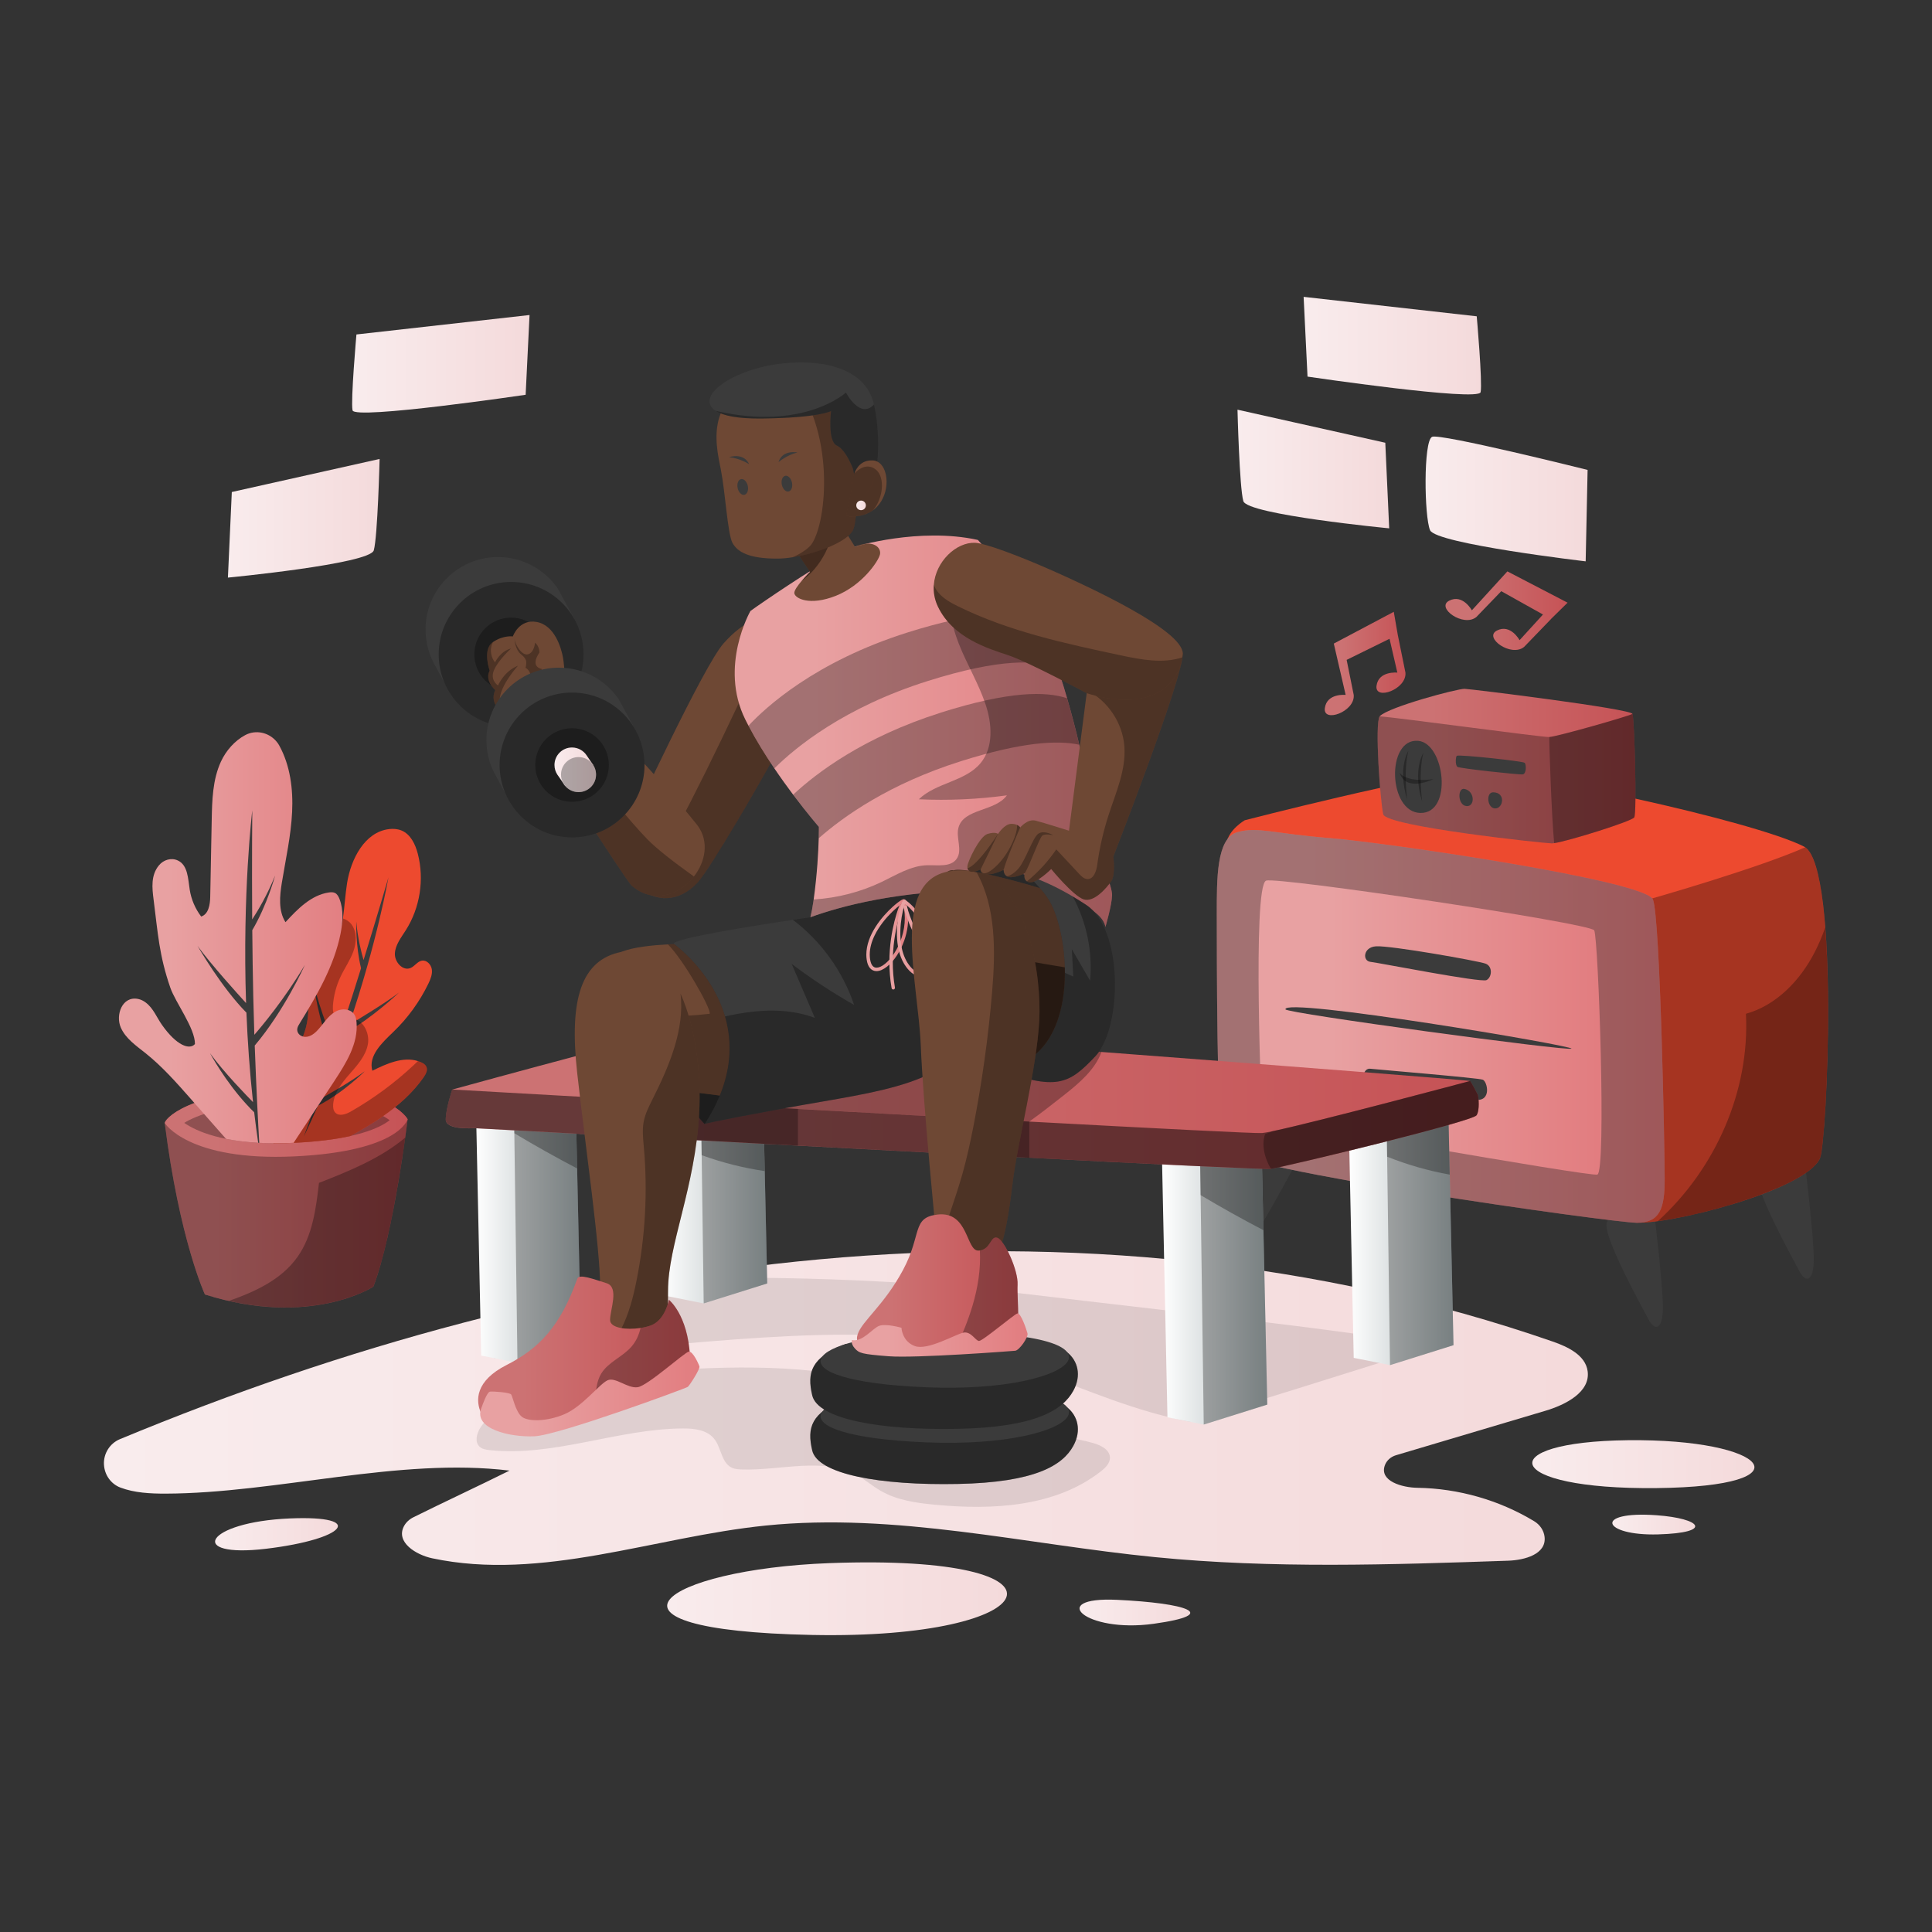 <svg xmlns="http://www.w3.org/2000/svg" fill="none" viewBox="0 0 600 600" height="600" width="600">
<rect x="0" y="0" width="600" height="600" fill="#333333" stroke="none"/>
<path fill="url(#paint0_linear_831_35568)" d="M384.315 127.229C384.315 127.229 384.915 151.389 386.125 155.619C387.335 159.849 431.425 164.079 431.425 164.079L430.215 137.499L384.305 127.229H384.315Z"></path>
<path fill="url(#paint1_linear_831_35568)" d="M406.062 116.959C406.062 116.959 459.212 124.809 459.822 121.789C460.432 118.769 458.612 98.23 458.612 98.23L404.852 92.189L406.062 116.949V116.959Z"></path>
<path fill="url(#paint2_linear_831_35568)" d="M444.724 135.679C442.024 137.029 442.304 160.439 444.124 164.669C445.934 168.899 492.444 174.329 492.444 174.329L493.044 145.939C493.044 145.939 447.134 134.459 444.724 135.669V135.679Z"></path>
<path fill="url(#paint3_linear_831_35568)" d="M117.891 142.529C117.891 142.529 117.291 166.689 116.081 170.919C114.871 175.149 70.781 179.379 70.781 179.379L71.991 152.799L117.901 142.529H117.891Z"></path>
<path fill="url(#paint4_linear_831_35568)" d="M163.244 122.6C163.244 122.6 110.094 130.45 109.484 127.43C108.874 124.41 110.694 103.87 110.694 103.87L164.454 97.83L163.244 122.59V122.6Z"></path>
<path fill="url(#paint5_linear_831_35568)" d="M32.284 454.831C32.114 451.421 34.094 448.251 37.244 446.941C106.584 418.171 179.744 397.941 254.484 391.101C331.114 384.091 409.484 391.391 482.184 416.621C486.914 418.261 492.354 420.841 493.054 425.801C493.964 432.311 486.234 436.261 479.934 438.131L433.514 451.941C431.904 452.421 430.564 453.601 430.034 455.191C428.424 459.971 435.394 461.981 440.224 462.051C452.924 462.251 465.564 465.851 476.444 472.421C478.204 473.481 479.464 475.261 479.684 477.311C480.274 482.701 473.474 484.511 468.384 484.691C431.814 485.941 395.114 487.181 358.694 483.581C318.374 479.591 278.124 469.671 237.814 473.771C203.074 477.301 168.384 491.171 134.224 483.941C129.174 482.871 122.874 478.961 125.424 474.021C126.064 472.791 127.124 471.831 128.364 471.211C137.094 466.861 149.504 461.071 158.234 456.711C123.984 452.521 85.914 463.761 51.414 463.861C46.704 463.871 41.734 463.621 37.404 461.981C34.434 460.861 32.454 458.031 32.294 454.861L32.284 454.831Z"></path>
<path fill="url(#paint6_linear_831_35568)" d="M257.632 485.441C205.822 487.361 178.812 506.261 252.182 507.751C325.552 509.241 337.942 482.471 257.632 485.441Z"></path>
<path fill="url(#paint7_linear_831_35568)" d="M346.875 496.84C325.035 495.82 336.965 507.25 358.275 504.28C379.585 501.31 368.185 497.84 346.875 496.84Z"></path>
<path fill="url(#paint8_linear_831_35568)" d="M505.502 447.27C463.072 447.75 466.342 462.64 514.422 462.14C562.512 461.64 549.122 446.77 505.502 447.27Z"></path>
<path fill="url(#paint9_linear_831_35568)" d="M514.437 470.57C494.647 469.16 497.577 477.01 514.937 476.52C532.287 476.02 528.317 471.56 514.437 470.57Z"></path>
<path fill="url(#paint10_linear_831_35568)" d="M90.077 471.561C63.527 472.671 57.857 483.951 82.637 480.981C107.427 478.011 113.867 470.571 90.077 471.561Z"></path>
<path fill="#3B3B3B" d="M499.009 379.651C497.599 383.701 510.049 406.141 512.009 409.821C513.969 413.501 516.429 413.011 516.429 405.901C516.429 398.791 513.489 374.501 513.489 374.501C513.489 374.501 502.939 368.371 499.019 379.651H499.009Z"></path>
<path fill="#3B3B3B" d="M545.869 364.69C544.459 368.74 556.909 391.18 558.869 394.86C560.829 398.54 563.289 398.05 563.289 390.94C563.289 383.83 560.349 359.54 560.349 359.54C560.349 359.54 549.799 353.41 545.879 364.69H545.869Z"></path>
<path fill="#3B3B3B" d="M390.176 352.482C386.706 354.992 384.076 380.522 383.576 384.672C383.076 388.822 385.376 389.812 389.446 383.982C393.516 378.152 404.996 356.542 404.996 356.542C404.996 356.542 399.856 345.482 390.176 352.482Z"></path>
<path fill="#3B3B3B" d="M437.238 345.591C433.608 347.871 429.318 373.181 428.548 377.281C427.778 381.381 430.008 382.531 434.448 376.971C438.888 371.411 451.758 350.611 451.758 350.611C451.758 350.611 447.348 339.231 437.238 345.601V345.591Z"></path>
<path fill="#ED4A2F" d="M565.221 359.68C560.781 369.83 517.311 380.73 507.381 379.65C506.231 379.52 503.661 377.86 500.011 375C472.071 353.17 380.891 261.84 380.891 261.84C381.601 257.58 386.581 254.73 386.581 254.73C386.581 254.73 441.671 240.52 456.601 239.8C471.531 239.09 544.731 254.92 560.291 262.93C560.401 262.99 560.511 263.05 560.611 263.12C571.271 270.32 567.381 354.73 565.221 359.66V359.68Z"></path>
<path fill="black" d="M565.217 359.681C561.527 368.121 530.787 377.091 514.857 379.241C511.647 379.681 509.037 379.831 507.377 379.651C506.227 379.521 503.657 377.861 500.007 375.001C497.527 341.671 497.807 283.221 506.497 280.871C515.797 278.361 547.077 269.181 560.607 263.131C563.967 265.401 565.877 275.341 566.857 288.041C568.987 315.641 566.697 356.291 565.217 359.671V359.681Z" opacity="0.3"></path>
<path fill="black" d="M565.219 359.681C561.529 368.121 530.789 377.091 514.859 379.241C532.669 363.071 543.449 338.951 542.219 314.841C551.659 312.211 559.039 304.511 563.529 295.791C564.829 293.281 565.909 290.691 566.849 288.041C568.979 315.641 566.689 356.291 565.209 359.671L565.219 359.681Z" opacity="0.3"></path>
<path fill="url(#paint11_linear_831_35568)" d="M384.243 258.44C377.743 260.3 377.883 272.99 377.883 283.9C377.883 294.81 377.883 350.27 379.703 356.64C381.523 363.01 501.003 379.74 508.273 379.74C515.543 379.74 516.983 375.28 516.983 366.19C516.983 357.1 515.623 285.27 513.343 279.36C511.073 273.45 430.153 261.63 412.873 260.27C395.593 258.91 390.593 256.63 384.233 258.45L384.243 258.44Z"></path>
<path fill="black" d="M384.243 258.44C377.743 260.3 377.883 272.99 377.883 283.9C377.883 294.81 377.883 350.27 379.703 356.64C381.523 363.01 501.003 379.74 508.273 379.74C515.543 379.74 516.983 375.28 516.983 366.19C516.983 357.1 515.623 285.27 513.343 279.36C511.073 273.45 430.153 261.63 412.873 260.27C395.593 258.91 390.593 256.63 384.233 258.45L384.243 258.44Z" opacity="0.3"></path>
<path fill="url(#paint12_linear_831_35568)" d="M393.195 273.489C388.845 275.229 391.905 347.419 391.905 347.419C391.905 347.419 493.165 365.419 496.055 364.779C498.945 364.139 496.375 291.169 495.095 288.919C493.805 286.669 396.415 272.199 393.195 273.489Z"></path>
<path fill="#3B3B3B" d="M427.306 293.891C423.346 294.141 423.046 298.431 425.606 298.711C428.166 298.991 459.936 305.241 461.646 304.381C463.356 303.521 463.636 300.121 461.366 299.271C459.096 298.421 431.856 293.601 427.316 293.881L427.306 293.891Z"></path>
<path fill="#3B3B3B" d="M399.214 313.47C399.564 314.69 486.894 326.52 488.024 325.67C489.154 324.82 398.074 309.5 399.214 313.47Z"></path>
<path fill="#3B3B3B" d="M425.596 331.911C427.036 332.091 459.076 334.751 460.496 335.311C461.916 335.871 463.336 342.121 458.226 341.551C453.116 340.981 427.586 339.001 425.026 337.291C422.466 335.581 423.326 331.621 425.596 331.901V331.911Z"></path>
<path fill="url(#paint13_linear_831_35568)" d="M507.54 253.841C506.69 255.151 484.66 261.971 481.93 261.911C479.21 261.861 430.47 256.641 429.57 252.861C428.68 249.121 426.87 224.651 428.48 222.451C428.49 222.431 428.51 222.411 428.53 222.391C431.31 219.541 452.66 213.841 454.85 213.921C457.03 214.001 506.36 220.101 506.97 221.701C507.59 223.311 508.38 252.511 507.53 253.821L507.54 253.841Z"></path>
<path fill="black" d="M507.54 253.841C506.75 255.071 487.34 261.141 482.66 261.851C482.35 261.901 482.1 261.921 481.93 261.921C479.21 261.871 430.47 256.651 429.57 252.871C428.68 249.131 426.87 224.661 428.48 222.461C434.62 222.921 478.92 228.991 481.14 228.891C483.5 228.781 505.55 222.511 506.97 221.711C507.59 223.321 508.38 252.521 507.53 253.831L507.54 253.841Z" opacity="0.3"></path>
<path fill="#3B3B3B" d="M440.423 230.071C430.433 229.191 431.043 252.341 441.153 252.471C451.263 252.601 448.703 230.801 440.423 230.071Z"></path>
<path fill="black" d="M437.379 233.191C437.379 233.191 433.949 238.491 437.019 248.331C437.019 248.331 435.779 239.561 437.379 233.191Z" opacity="0.3"></path>
<path fill="black" d="M442.028 233.811C442.028 233.811 438.598 239.111 441.668 248.951C441.668 248.951 440.428 240.181 442.028 233.811Z" opacity="0.3"></path>
<path fill="black" d="M434.641 239.932C434.641 239.932 436.261 243.112 445.131 241.972C445.131 241.972 436.611 246.252 434.641 239.932Z" opacity="0.3"></path>
<path fill="black" d="M507.542 253.841C506.752 255.071 487.342 261.141 482.662 261.851C481.842 253.421 481.092 230.861 481.152 228.891C483.512 228.781 505.562 222.511 506.982 221.711C507.602 223.321 508.392 252.521 507.542 253.831V253.841Z" opacity="0.3"></path>
<path fill="#3B3B3B" d="M452.472 234.701C452.052 234.821 451.872 237.671 452.632 238.161C453.392 238.651 471.762 240.651 472.912 240.491C474.062 240.331 474.032 237.391 473.482 236.891C472.932 236.391 453.822 234.321 452.472 234.701Z"></path>
<path fill="#3B3B3B" d="M454.732 245.002C452.642 244.642 452.652 250.032 455.392 250.332C458.132 250.632 458.112 245.582 454.732 245.002Z"></path>
<path fill="#3B3B3B" d="M463.712 246.061C461.402 246.041 461.842 251.081 464.362 251.071C466.882 251.061 467.702 246.081 463.712 246.061Z"></path>
<path fill="black" d="M153.299 421.77C167.459 423.16 229.779 413.32 270.439 414.61C311.099 415.9 335.869 435.1 369.639 441.57C369.639 441.57 435.519 421.22 442.019 418.82C448.519 416.42 370.059 407.98 316.209 401.57C262.349 395.16 207.539 397 204.089 397.12C200.639 397.24 153.289 421.77 153.289 421.77H153.299Z" opacity="0.1"></path>
<path fill="url(#paint14_linear_831_35568)" d="M360.875 360.13L362.565 440.16L373.835 442.41L393.565 436.21L391.875 359.57L360.875 360.13Z"></path>
<path fill="black" d="M393.563 436.21L373.833 442.41L372.863 371.15L372.703 360.13L391.873 359.57L392.363 382.04L393.563 436.21Z" opacity="0.3"></path>
<path fill="black" d="M392.363 382.04C385.763 378.6 379.253 374.97 372.853 371.15L372.703 360.14L391.863 359.58L392.363 382.05V382.04Z" opacity="0.3"></path>
<path fill="url(#paint15_linear_831_35568)" d="M418.719 341.669L420.409 421.699L431.679 423.949L451.399 417.759L449.709 341.109L418.719 341.669Z"></path>
<path fill="black" d="M451.397 417.759L431.677 423.959L430.787 359.219L430.547 341.679L449.707 341.109L450.227 364.789L451.397 417.759Z" opacity="0.3"></path>
<path fill="black" d="M450.227 364.789C443.577 363.599 437.047 361.729 430.787 359.219L430.547 341.679L449.707 341.119L450.227 364.789Z" opacity="0.3"></path>
<path fill="url(#paint16_linear_831_35568)" d="M147.75 340.968L149.44 420.988L160.71 423.248L180.43 417.048L178.74 340.398L147.75 340.968Z"></path>
<path fill="black" d="M180.438 417.048L160.708 423.248L159.728 351.938L159.578 340.968L178.738 340.408L179.238 362.878L180.438 417.048Z" opacity="0.3"></path>
<path fill="black" d="M179.238 362.878C172.628 359.418 166.128 355.778 159.728 351.938L159.578 340.968L178.738 340.408L179.238 362.888V362.878Z" opacity="0.3"></path>
<path fill="url(#paint17_linear_831_35568)" d="M205.578 322.509L207.268 402.539L218.548 404.789L238.268 398.589L236.578 321.949L205.578 322.509Z"></path>
<path fill="black" d="M238.272 398.589L218.542 404.789L217.912 358.749L217.422 322.509L236.582 321.949L237.502 363.689L238.272 398.589Z" opacity="0.3"></path>
<path fill="black" d="M237.496 363.689C230.816 362.719 224.246 361.049 217.906 358.749L217.406 322.519L236.566 321.959L237.486 363.699L237.496 363.689Z" opacity="0.3"></path>
<path fill="url(#paint18_linear_831_35568)" d="M458.57 346.35C457.24 348.35 399.33 362.32 394.67 362.99C392.07 363.36 315.19 359.37 247.79 355.79C245.54 355.67 243.29 355.55 241.07 355.43C240.16 355.38 239.25 355.34 238.35 355.29C237.21 355.23 236.07 355.17 234.93 355.11C234.31 355.08 233.69 355.04 233.07 355.01C225.78 354.62 218.69 354.24 211.92 353.88C210.94 353.82 209.96 353.77 209 353.72C208.52 353.69 208.04 353.67 207.55 353.64C205.8 353.55 204.08 353.45 202.38 353.36C201.27 353.3 200.18 353.24 199.1 353.19C168.67 351.54 147.08 350.36 147.08 350.36C147.08 350.36 138.43 351.03 138.43 347.7C138.43 344.37 140.43 338.38 140.43 338.38C145.93 336.86 215.64 317.75 220.3 317.75C221.26 317.75 231.78 318.49 247.9 319.66C271.46 321.38 307 324.04 342.09 326.7C399.26 331.04 455.27 335.39 456.58 335.72C456.58 335.72 457.7 337.48 459.01 340.17C459.42 342.6 459.27 345.32 458.57 346.37V346.35Z"></path>
<path fill="black" d="M458.572 346.349C457.242 348.349 399.332 362.319 394.672 362.989C392.992 363.229 360.552 361.659 319.652 359.549C312.712 359.199 305.532 358.819 298.222 358.439C281.682 357.579 264.452 356.659 247.792 355.779C230.462 354.849 213.752 353.949 199.092 353.169C168.662 351.519 147.072 350.339 147.072 350.339C147.072 350.339 138.422 351.009 138.422 347.679C138.422 344.349 140.422 338.359 140.422 338.359C140.422 338.359 164.782 339.739 198.352 341.629C213.432 342.469 230.372 343.419 247.802 344.389C266.102 345.399 284.932 346.439 302.702 347.409L314.372 348.039C315.272 348.089 316.162 348.129 317.042 348.179L319.652 348.319C359.112 350.449 389.962 352.029 391.922 351.879C392.522 351.829 393.702 351.619 395.352 351.269C395.352 351.269 395.362 351.269 395.372 351.269C409.392 348.299 456.572 335.699 456.572 335.699C456.572 335.699 457.692 337.459 459.002 340.149C459.412 342.579 459.262 345.299 458.562 346.349H458.572Z" opacity="0.5"></path>
<path fill="black" d="M458.575 346.349C457.245 348.349 399.335 362.319 394.675 362.989C390.925 356.419 392.905 352.199 392.905 352.199C392.905 352.199 393.795 351.859 395.365 351.269C395.365 351.269 395.375 351.269 395.385 351.269C409.405 348.299 456.585 335.699 456.585 335.699C456.585 335.699 457.705 337.459 459.015 340.149C459.425 342.579 459.275 345.299 458.575 346.349Z" opacity="0.3"></path>
<path fill="black" d="M158.822 437.341C154.792 437.791 151.032 440.221 148.982 443.721C147.982 445.421 147.462 447.831 148.872 449.221C149.692 450.031 150.932 450.231 152.082 450.351C172.162 452.471 191.902 443.711 212.092 443.621C215.612 443.601 219.562 444.061 221.772 446.801C224.032 449.611 224.032 454.331 227.312 455.821C228.202 456.221 229.192 456.301 230.172 456.341C242.422 456.811 255.672 452.291 266.372 458.271C268.852 459.661 271.022 461.551 273.482 462.971C278.502 465.891 284.432 466.731 290.212 467.291C308.162 469.021 327.772 468.041 341.952 456.891C343.322 455.811 344.732 454.421 344.702 452.681C344.662 450.201 341.862 448.821 339.472 448.151C320.932 442.981 299.822 446.221 283.442 436.111C280.742 434.451 278.252 432.451 275.452 430.971C271.242 428.741 266.502 427.731 261.802 426.971C237.742 423.071 213.152 424.891 188.872 427.111C178.912 428.021 168.672 429.071 159.802 433.711L158.832 437.351L158.822 437.341Z" opacity="0.1"></path>
<g opacity="0.3">
<path fill="black" d="M342.076 326.68C340.116 332.19 335.076 336.44 330.346 340.17C326.836 342.93 323.296 345.71 319.656 348.32V359.55C312.716 359.2 305.536 358.82 298.226 358.44L300.056 347.26C283.066 346.33 265.196 345.35 247.796 344.38V355.78C245.546 355.66 243.296 355.54 241.076 355.42C240.166 355.37 239.256 355.33 238.356 355.28C237.216 355.22 236.076 355.16 234.936 355.1C234.316 355.07 233.696 355.03 233.076 355C225.786 354.61 218.696 354.23 211.926 353.87C210.936 353.82 209.966 353.76 209.006 353.71C208.526 353.68 208.046 353.66 207.556 353.63C205.816 353.54 204.086 353.45 202.386 353.35C201.276 353.29 200.186 353.23 199.106 353.18C198.266 349.03 197.736 344.64 198.356 341.64C204.546 341.99 215.956 342.62 216.696 342.66C224.706 332.67 236.246 325.62 247.906 319.65C271.466 321.37 307.006 324.03 342.096 326.69L342.076 326.68Z"></path>
</g>
<path fill="#3B3B3B" d="M262.58 434.529C251.83 438.689 250.59 443.399 252.24 450.449C253.97 457.859 273.32 461.339 297.45 460.859C321.58 460.379 330.03 455.039 333.33 449.029C335.98 444.199 334.66 439.699 331.48 437.129C328.3 434.549 262.58 434.539 262.58 434.539V434.529Z"></path>
<path fill="black" d="M262.58 434.529C251.83 438.689 250.59 443.399 252.24 450.449C253.97 457.859 273.32 461.339 297.45 460.859C321.58 460.379 330.03 455.039 333.33 449.029C335.98 444.199 334.66 439.699 331.48 437.129C328.3 434.549 262.58 434.539 262.58 434.539V434.529Z" opacity="0.3"></path>
<path fill="#3B3B3B" d="M290.543 431.02C249.023 431.77 238.323 445.9 287.623 447.94C336.923 449.98 354.723 429.85 290.543 431.02Z"></path>
<path fill="#3B3B3B" d="M262.58 417.41C251.83 421.57 250.59 426.28 252.24 433.33C253.97 440.74 273.32 444.22 297.45 443.74C321.58 443.26 330.03 437.92 333.33 431.91C335.98 427.08 334.66 422.58 331.48 420.01C328.3 417.44 262.58 417.42 262.58 417.42V417.41Z"></path>
<path fill="black" d="M262.58 417.41C251.83 421.57 250.59 426.28 252.24 433.33C253.97 440.74 273.32 444.22 297.45 443.74C321.58 443.26 330.03 437.92 333.33 431.91C335.98 427.08 334.66 422.58 331.48 420.01C328.3 417.44 262.58 417.42 262.58 417.42V417.41Z" opacity="0.3"></path>
<path fill="#3B3B3B" d="M290.543 413.91C249.023 414.66 238.323 428.79 287.623 430.83C336.923 432.87 354.723 412.74 290.543 413.91Z"></path>
<path fill="#3B3B3B" d="M304.766 317.911C295.076 337.281 274.186 338.591 244.526 344.021C219.256 348.651 218.836 349.071 218.836 349.071C218.836 349.071 208.066 338.351 204.946 322.281C203.296 313.771 203.786 303.771 209.156 293.051C210.046 291.281 234.946 287.351 246.236 285.661C249.566 285.161 251.706 284.851 251.706 284.851C251.706 284.851 259.286 270.721 277.816 268.621C296.356 266.511 314.466 298.521 304.776 317.901L304.766 317.911Z"></path>
<path fill="black" d="M304.765 317.911C295.075 337.281 274.185 338.591 244.525 344.021C219.255 348.651 218.835 349.071 218.835 349.071C218.835 349.071 208.065 338.351 204.945 322.281C205.385 321.961 205.845 321.661 206.335 321.391C207.615 320.691 209.025 320.251 210.415 319.811C224.285 315.441 239.405 311.071 253.055 316.101C250.655 310.511 248.255 304.931 245.855 299.341C252.035 304.011 258.515 308.271 265.245 312.081C261.745 301.641 255.015 292.311 246.225 285.661C249.555 285.161 251.695 284.851 251.695 284.851C251.695 284.851 259.275 270.721 277.805 268.621C296.345 266.511 314.455 298.521 304.765 317.901V317.911Z" opacity="0.3"></path>
<path fill="url(#paint19_linear_831_35568)" d="M280.727 279.8L281.227 279.65C281.187 279.52 281.077 279.38 280.957 279.32C280.837 279.26 280.737 279.25 280.667 279.25C280.547 279.25 280.467 279.28 280.387 279.3C280.237 279.35 280.097 279.42 279.937 279.52C279.327 279.88 278.377 280.59 277.247 281.6C275.567 283.12 273.537 285.29 271.907 287.86C270.277 290.42 269.047 293.39 269.047 296.47C269.047 296.98 269.077 297.5 269.157 298.01C269.317 299.16 269.657 300.04 270.187 300.66C270.717 301.28 271.447 301.6 272.207 301.59C273.277 301.59 274.377 301.05 275.477 300.19C277.117 298.88 278.747 296.77 279.977 294.15C281.207 291.54 282.047 288.42 282.047 285.12C282.047 283.33 281.797 281.49 281.237 279.65L280.737 279.8L280.237 279.95C280.767 281.68 280.997 283.42 280.997 285.11C280.997 289.27 279.587 293.17 277.747 296C276.827 297.42 275.807 298.57 274.827 299.35C273.847 300.14 272.907 300.53 272.217 300.52C271.717 300.52 271.347 300.35 270.997 299.96C270.647 299.56 270.357 298.88 270.207 297.85C270.137 297.38 270.107 296.92 270.107 296.45C270.107 294.39 270.717 292.34 271.657 290.43C273.067 287.55 275.237 284.98 277.127 283.14C278.077 282.22 278.947 281.48 279.627 280.98C279.967 280.73 280.247 280.54 280.457 280.42C280.557 280.36 280.647 280.32 280.697 280.3L280.737 280.28L280.677 280.05V280.28C280.727 280.28 280.737 280.28 280.737 280.28L280.677 280.05V280.28V279.84L280.467 280.23C280.567 280.28 280.637 280.29 280.677 280.29V279.85L280.467 280.24L280.697 279.82L280.237 279.96C280.267 280.07 280.367 280.19 280.467 280.24L280.697 279.82L280.237 279.96L280.737 279.81L280.727 279.8Z"></path>
<path fill="url(#paint20_linear_831_35568)" d="M279.353 281.141C279.353 281.141 276.203 288.591 276.203 298.781C276.203 301.331 276.403 304.041 276.893 306.861C276.943 307.151 277.213 307.341 277.503 307.291C277.793 307.241 277.983 306.971 277.933 306.681C277.453 303.931 277.263 301.271 277.263 298.781C277.263 293.801 278.033 289.481 278.803 286.411C279.183 284.881 279.573 283.661 279.863 282.821C280.003 282.401 280.123 282.081 280.213 281.871C280.253 281.761 280.283 281.681 280.313 281.631L280.333 281.571V281.551C280.453 281.281 280.333 280.971 280.063 280.861C279.793 280.751 279.483 280.871 279.373 281.141H279.353Z"></path>
<path fill="url(#paint21_linear_831_35568)" d="M280.959 279.941L281.269 279.521C281.159 279.441 280.989 279.391 280.849 279.411C280.719 279.431 280.629 279.481 280.569 279.531C280.469 279.611 280.419 279.671 280.369 279.741C280.279 279.871 280.209 280.011 280.129 280.181C279.849 280.831 279.509 281.971 279.199 283.451C278.749 285.671 278.399 288.631 278.609 291.661C278.819 294.691 279.589 297.801 281.419 300.291C281.719 300.701 282.059 301.101 282.419 301.471C283.239 302.301 284.029 302.811 284.819 302.991C285.609 303.181 286.389 302.991 286.999 302.541C287.849 301.901 288.429 300.821 288.799 299.471C289.339 297.441 289.399 294.781 288.839 291.941C288.279 289.101 287.099 286.101 285.149 283.441C284.089 282.001 282.799 280.661 281.249 279.521L280.939 279.941L280.629 280.361C282.079 281.441 283.299 282.701 284.309 284.061C286.779 287.411 287.959 291.381 288.159 294.761C288.259 296.451 288.119 297.981 287.799 299.191C287.479 300.401 286.959 301.281 286.399 301.681C285.999 301.971 285.599 302.071 285.079 301.951C284.559 301.831 283.919 301.461 283.189 300.721C282.859 300.381 282.559 300.031 282.279 299.651C281.059 297.991 280.329 295.991 279.949 293.881C279.379 290.731 279.599 287.371 280.029 284.761C280.249 283.461 280.509 282.341 280.759 281.541C280.879 281.141 280.999 280.821 281.089 280.601C281.139 280.491 281.179 280.411 281.209 280.361L281.239 280.321L281.049 280.181L281.189 280.371L281.239 280.331L281.049 280.191L281.189 280.381L280.929 280.021L280.989 280.461C281.099 280.441 281.159 280.401 281.189 280.381L280.929 280.021L280.989 280.461L280.929 279.981L280.639 280.371C280.729 280.441 280.879 280.481 280.989 280.461L280.929 279.981L280.639 280.371L280.949 279.951L280.959 279.941Z"></path>
<path fill="url(#paint22_linear_831_35568)" d="M280.658 281.84C280.658 281.84 282.548 289.71 288.588 297.91C290.098 299.96 291.868 302.03 293.938 304.01C294.148 304.21 294.478 304.2 294.688 303.99C294.888 303.78 294.878 303.45 294.668 303.24C292.648 301.31 290.918 299.29 289.438 297.28C286.478 293.27 284.538 289.34 283.338 286.41C282.738 284.95 282.328 283.74 282.058 282.9C281.928 282.48 281.828 282.15 281.768 281.93C281.738 281.82 281.718 281.73 281.698 281.68L281.678 281.62V281.6C281.608 281.32 281.318 281.14 281.038 281.21C280.758 281.28 280.578 281.56 280.648 281.85L280.658 281.84Z"></path>
<path fill="black" d="M223.527 340.231C222.357 343.081 220.817 346.031 218.837 349.081C218.837 349.081 214.967 345.221 211.187 338.671C205.357 328.541 199.747 311.961 209.067 293.211C209.097 293.161 209.117 293.101 209.147 293.051C209.147 293.051 209.217 293.101 209.357 293.201C211.777 295.011 234.677 313.031 223.527 340.231Z" opacity="0.3"></path>
<path fill="#6E4834" d="M223.529 340.231L211.189 338.671L198.009 337.001C192.649 336.331 188.089 332.781 186.099 327.761C185.509 326.271 185.159 324.701 185.079 323.101C184.899 319.341 184.979 315.871 185.289 312.741C186.189 303.541 189.039 297.311 193.139 295.581C196.609 294.111 202.919 293.521 207.419 293.281C208.009 293.251 208.559 293.231 209.069 293.211C209.159 293.211 209.259 293.211 209.349 293.201C211.769 295.011 234.669 313.031 223.519 340.231H223.529Z"></path>
<path fill="black" d="M223.529 340.231L211.189 338.671L198.009 337.001C192.649 336.331 188.089 332.781 186.099 327.761C185.509 326.271 185.159 324.701 185.079 323.101C184.899 319.341 184.979 315.871 185.289 312.741C185.399 312.631 185.509 312.521 185.619 312.411L189.439 314.401C199.689 315.911 210.139 316.051 220.419 314.831C220.839 313.151 212.189 297.971 207.419 293.281C208.009 293.251 208.559 293.231 209.069 293.211C209.159 293.211 209.259 293.211 209.349 293.201C211.769 295.011 234.669 313.031 223.519 340.231H223.529Z" opacity="0.3"></path>
<path fill="#6E4834" d="M217.148 345.71C215.888 368.88 207.458 386.57 207.458 400.89C207.458 415.21 207.038 413.11 197.348 414.37C195.128 414.66 193.348 414.73 191.928 414.51C187.158 413.77 186.398 409.79 186.398 400.05C186.398 387.42 181.768 355.82 179.238 333.08C176.718 310.33 180.478 298 193.138 295.59C201.328 294.03 207.348 299.7 211.328 308.53C215.948 318.78 217.818 333.28 217.138 345.72L217.148 345.71Z"></path>
<path fill="black" d="M217.15 345.709C215.89 368.879 207.46 386.569 207.46 400.889C207.46 415.209 207.04 413.109 197.35 414.369C195.13 414.659 193.35 414.729 191.93 414.509C192.25 413.969 192.55 413.419 192.84 412.859C195.3 408.119 196.65 402.889 197.69 397.659C200.41 384.049 201.18 370.049 199.95 356.229C199.72 353.639 199.42 351.009 199.89 348.459C200.35 345.899 201.56 343.559 202.72 341.239C207.85 331.039 212.7 319.599 211.33 308.539C215.95 318.779 217.82 333.279 217.14 345.719L217.15 345.709Z" opacity="0.3"></path>
<path fill="url(#paint23_linear_831_35568)" d="M214.287 421.231C214.287 421.231 213.457 428.481 212.757 428.761C212.287 428.951 197.267 434.181 184.657 438.301C178.527 440.311 172.967 442.061 169.947 442.841C160.747 445.211 151.267 442.841 149.447 438.931C147.637 435.031 147.487 428.891 157.397 423.871C167.297 418.851 173.987 412.021 179.287 397.101C179.847 395.521 184.307 397.241 188.347 398.501C192.397 399.751 189.467 406.731 189.467 409.931C189.467 412.461 194.597 413.081 198.947 412.411C200.107 412.231 201.217 411.961 202.157 411.611C206.617 409.931 207.737 403.661 207.737 403.661C207.737 403.661 213.597 408.261 214.287 421.231Z"></path>
<path fill="black" d="M214.286 421.23C214.286 421.23 213.456 428.48 212.756 428.76C212.286 428.95 197.266 434.18 184.656 438.3C184.726 436.85 184.816 435.4 184.916 433.96C185.096 431.44 185.376 428.83 186.676 426.65C188.856 422.99 193.356 421.42 196.126 418.19C197.576 416.51 198.446 414.53 198.936 412.41C200.096 412.23 201.206 411.96 202.146 411.61C206.606 409.93 207.726 403.66 207.726 403.66C207.726 403.66 213.586 408.26 214.276 421.23H214.286Z" opacity="0.3"></path>
<path fill="url(#paint24_linear_831_35568)" d="M149.497 437.26C149.787 436.53 151.187 432.29 152.207 432.18C153.227 432.07 158.297 432.41 158.757 433.08C159.217 433.75 160.107 438.38 162.027 439.96C163.947 441.54 169.817 441.54 175.347 439.17C180.877 436.8 186.177 429.8 188.667 428.67C191.157 427.54 194.877 431.27 198.037 430.81C201.197 430.35 212.707 419.86 213.947 419.75C215.187 419.64 216.997 423.59 217.217 424.38C217.437 425.17 214.167 430.25 213.607 430.7C213.047 431.15 173.537 445.71 165.977 446.05C158.417 446.39 146.907 443.79 149.497 437.25V437.26Z"></path>
<path fill="#6E4834" d="M241.521 192.3C237.051 190.76 231.261 192.44 224.711 199.81C218.481 206.81 196.621 254.05 196.621 254.05C196.431 254.42 196.251 254.8 196.081 255.17C192.191 263.7 194.191 271.42 198.631 275.62C203.301 280.04 210.691 280.55 216.751 273.98C218.821 271.57 223.621 263.97 229.001 254.91C236.411 242.45 244.941 227.21 249.041 218.91C253.651 209.54 249.921 195.21 241.511 192.31L241.521 192.3Z"></path>
<path fill="black" d="M241.525 192.299C232.145 212.899 216.395 246.699 206.305 264.139C202.005 263.049 196.105 255.159 196.105 255.159C192.215 263.689 194.215 271.409 198.655 275.609C203.325 280.029 210.715 280.539 216.775 273.969C217.045 273.649 217.375 273.239 217.735 272.739C217.825 272.609 217.925 272.479 218.025 272.339C218.035 272.319 218.055 272.299 218.065 272.279C218.155 272.149 218.255 272.019 218.355 271.879C218.495 271.669 218.645 271.459 218.805 271.229C218.895 271.099 218.995 270.959 219.085 270.819C219.625 270.019 220.225 269.119 220.875 268.129C220.985 267.969 221.095 267.799 221.195 267.629C221.505 267.149 221.825 266.649 222.145 266.139C222.305 265.879 222.475 265.619 222.645 265.359C223.155 264.559 223.675 263.719 224.215 262.839C224.365 262.599 224.515 262.349 224.665 262.099C226.045 259.869 227.515 257.439 229.025 254.889C236.435 242.429 244.965 227.189 249.065 218.889C253.675 209.519 249.945 195.189 241.535 192.289L241.525 192.299Z" opacity="0.3"></path>
<path fill="url(#paint25_linear_831_35568)" d="M345.363 278.06C345.273 281.24 343.283 287.92 343.283 287.92C343.283 287.92 343.103 276.37 304.343 276.49C278.853 276.57 260.953 281.49 251.683 284.85C252.033 283.36 252.343 281.78 252.583 280.09C252.623 279.84 252.653 279.59 252.693 279.34C253.803 271.32 254.153 264.34 254.263 260.34C254.323 258.09 254.303 256.79 254.303 256.79C254.303 256.79 250.833 252.81 246.313 246.8C244.493 244.37 242.483 241.59 240.473 238.62C237.673 234.48 234.843 229.94 232.443 225.37C232.113 224.73 231.783 224.09 231.463 223.46C223.223 206.89 233.053 189.75 233.053 189.75C236.953 186.89 252.103 176.7 258.783 173.06C260.323 172.22 262.713 171.04 265.533 169.72L265.503 169.78C265.503 169.78 285.423 163.66 303.683 167.68C304.583 168.66 305.503 169.69 306.453 170.81C311.253 176.44 316.533 183.74 321.153 192.02C323.863 196.88 326.353 202.08 328.363 207.47C329.063 209.31 329.693 211.18 330.273 213.07C330.663 214.35 331.033 215.6 331.393 216.85C332.863 221.93 334.113 226.76 335.163 231.27C339.803 251.15 340.703 264.73 340.703 264.73C340.703 264.73 345.453 274.87 345.363 278.05V278.06Z"></path>
<path fill="black" d="M328.363 207.481C321.923 204.901 310.603 204.411 288.073 211.511C262.103 219.701 247.023 232.131 240.483 238.631C237.683 234.491 234.853 229.951 232.453 225.381C237.723 219.711 253.133 205.481 281.843 196.421C303.273 189.661 314.553 189.781 321.163 192.031C323.873 196.891 326.363 202.091 328.383 207.481H328.363Z" opacity="0.3"></path>
<path fill="black" d="M292.233 221.301C268.273 228.861 253.582 240.021 246.312 246.801C250.832 252.801 254.303 256.791 254.303 256.791C254.303 256.791 254.323 258.091 254.253 260.341C262.003 253.501 276.252 243.391 298.462 236.381C317.282 230.451 328.283 229.821 335.143 231.271C334.093 226.761 332.853 221.921 331.372 216.841C324.752 214.651 313.473 214.591 292.223 221.291L292.233 221.301Z" opacity="0.3"></path>
<path fill="black" d="M345.36 278.061C345.27 281.241 343.28 287.921 343.28 287.921C343.28 287.921 343.1 276.371 304.34 276.491C278.85 276.571 260.95 281.491 251.68 284.851C252.03 283.361 252.34 281.781 252.58 280.091C252.62 279.841 252.65 279.591 252.69 279.341C259.98 278.891 267.18 277.061 273.77 273.911C278.36 271.711 282.89 268.831 287.97 268.701C291.23 268.621 295.25 269.371 297.11 266.701C298.98 264.011 296.83 260.251 297.65 257.081C299.22 251.031 309.05 252.081 312.7 247.001C303.65 248.241 294.48 248.641 285.35 248.221C290.74 243.011 299.81 242.741 304.56 236.951C308.63 232.001 308.09 224.701 306.04 218.631C303.87 212.211 300.31 206.331 297.81 200.031C295.31 193.731 293.92 186.561 296.27 180.201C297.92 175.721 301.94 171.941 306.44 170.801C311.24 176.431 316.52 183.731 321.14 192.011C323.85 196.871 326.34 202.071 328.35 207.461C329.05 209.301 329.68 211.171 330.26 213.061C330.65 214.341 331.02 215.591 331.38 216.841C332.85 221.921 334.1 226.751 335.15 231.261C339.79 251.141 340.69 264.721 340.69 264.721C340.69 264.721 345.44 274.861 345.35 278.041L345.36 278.061Z" opacity="0.3"></path>
<path fill="#6E4834" d="M258.823 159.09L258.583 159.23L244.703 167.36L251.553 177.6C251.553 177.6 250.273 178.88 249.013 180.34C247.783 181.78 246.593 183.42 246.683 184.22C246.873 185.84 251.413 188.26 259.563 185.04C267.713 181.81 272.753 174.36 273.273 172.23C273.673 170.62 272.273 168.65 269.133 168.83C266.843 169.37 265.503 169.78 265.503 169.78L258.823 159.09Z"></path>
<path fill="#6E4834" d="M269.13 168.84C268.11 168.9 266.9 169.18 265.5 169.79C265.5 169.79 266.84 169.38 269.13 168.84Z"></path>
<path fill="black" d="M249.013 180.35C254.393 176.63 259.903 167.96 258.583 159.24L244.703 167.37L251.553 177.61C251.553 177.61 250.273 178.89 249.013 180.35Z" opacity="0.4"></path>
<path fill="#6E4834" d="M265.895 132.66C265.605 123.51 261.075 116.05 246.105 116.9C245.885 116.92 245.665 116.92 245.445 116.95C217.065 118.86 222.435 138.44 223.865 145.83C225.305 153.26 225.955 165.77 227.485 168.61C229.025 171.46 232.705 173.51 241.385 173.48C242.875 173.48 244.495 173.33 246.155 173.06C254.215 171.82 263.485 167.97 264.965 164.52C266.765 160.36 266.165 141.82 265.865 132.66H265.895Z"></path>
<path fill="#3B3B3B" d="M226.445 141.98C226.445 141.98 230.925 140.39 232.655 144.17C232.655 144.17 229.895 142.34 226.445 141.98Z"></path>
<path fill="#3B3B3B" d="M247.643 140.521C247.643 140.521 242.993 139.541 241.773 143.521C241.773 143.521 244.263 141.341 247.643 140.521Z"></path>
<path fill="#3B3B3B" d="M231.185 153.668C232.054 153.481 232.524 152.24 232.234 150.895C231.945 149.551 231.006 148.613 230.136 148.8C229.267 148.987 228.797 150.229 229.087 151.573C229.376 152.917 230.315 153.855 231.185 153.668Z"></path>
<path fill="#3B3B3B" d="M244.903 152.635C245.773 152.448 246.243 151.206 245.953 149.862C245.664 148.518 244.724 147.579 243.855 147.767C242.986 147.954 242.516 149.195 242.805 150.54C243.095 151.884 244.034 152.822 244.903 152.635Z"></path>
<path fill="black" d="M265.895 132.66C265.605 123.51 261.075 116.05 246.105 116.9C245.885 116.92 245.665 116.92 245.445 116.95C259.515 133.31 256.915 162.01 252.035 169.01C250.985 170.51 248.175 172.2 246.165 173.07C254.225 171.83 263.495 167.98 264.975 164.53C266.775 160.37 266.175 141.83 265.875 132.67L265.895 132.66Z" opacity="0.3"></path>
<path fill="#3B3B3B" d="M271.133 124.589C268.933 116.669 259.963 111.869 245.883 112.629C231.853 113.389 219.973 119.969 220.353 124.849C220.463 125.869 221.063 126.809 222.273 127.599C224.563 129.099 229.053 130.059 236.633 129.969C254.353 129.769 258.083 127.659 258.083 127.659C258.083 127.659 256.933 137.009 259.873 138.359C262.803 139.719 264.903 145.619 264.903 145.619L266.713 153.969C266.713 153.969 268.193 153.37 269.903 152.07C273.743 146.55 273.133 131.729 271.143 124.589H271.133Z"></path>
<path fill="black" d="M271.401 125.65C267.031 130.27 262.721 121.9 262.721 121.9C262.721 121.9 249.711 133.96 222.281 127.6C224.571 129.1 229.061 130.06 236.641 129.97C254.361 129.77 258.091 127.66 258.091 127.66C258.091 127.66 256.941 137.01 259.881 138.36C262.811 139.72 264.911 145.62 264.911 145.62L266.721 153.97C266.721 153.97 268.201 153.37 269.911 152.07C273.571 146.81 273.181 133.1 271.421 125.64L271.401 125.65Z" opacity="0.3"></path>
<path fill="#6E4834" d="M272.452 143.35C272.032 143.14 271.562 143.01 271.052 142.99C264.172 142.67 264.472 152.06 264.472 152.06L262.742 160.25C276.362 161.99 277.782 145.98 272.452 143.35Z"></path>
<path fill="black" d="M272.094 145.91C271.464 149.44 270.314 152.3 268.464 153.54C270.304 152.3 271.464 149.44 272.094 145.91C271.914 145.76 271.724 145.62 271.524 145.49C269.074 144.02 266.804 145.49 265.284 147.09C264.374 149.5 264.464 152.06 264.464 152.06L262.734 160.24C266.374 160.71 269.144 159.91 271.144 158.43C274.304 154.72 274.904 148.36 272.094 145.9V145.91Z" opacity="0.3"></path>
<path fill="url(#paint26_linear_831_35568)" d="M267.412 158.439C268.235 158.439 268.902 157.772 268.902 156.949C268.902 156.126 268.235 155.459 267.412 155.459C266.589 155.459 265.922 156.126 265.922 156.949C265.922 157.772 266.589 158.439 267.412 158.439Z"></path>
<path fill="#3B3B3B" d="M177.036 193.2C177.116 193.96 177.156 194.73 177.156 195.5C177.156 207.93 167.076 218 154.656 218C150.166 218 145.986 216.69 142.476 214.42L140.126 215.86L135.136 206.7L135.096 206.63L134.666 205.84C133.056 202.75 132.156 199.23 132.156 195.5C132.156 183.07 142.226 173 154.656 173C162.376 173 169.186 176.89 173.246 182.81V182.83L175.386 186.74L178.436 192.34L177.036 193.2Z"></path>
<path fill="#3B3B3B" d="M158.734 225.73C171.161 225.73 181.234 215.657 181.234 203.23C181.234 190.804 171.161 180.73 158.734 180.73C146.308 180.73 136.234 190.804 136.234 203.23C136.234 215.657 146.308 225.73 158.734 225.73Z"></path>
<path fill="black" d="M158.734 225.73C171.161 225.73 181.234 215.657 181.234 203.23C181.234 190.804 171.161 180.73 158.734 180.73C146.308 180.73 136.234 190.804 136.234 203.23C136.234 215.657 146.308 225.73 158.734 225.73Z" opacity="0.3"></path>
<path fill="black" d="M158.732 214.651C165.04 214.651 170.152 209.538 170.152 203.231C170.152 196.923 165.04 191.811 158.732 191.811C152.425 191.811 147.312 196.923 147.312 203.231C147.312 209.538 152.425 214.651 158.732 214.651Z" opacity="0.3"></path>
<path fill="white" d="M154.247 206.181C153.667 205.311 153.367 204.291 153.367 203.241C153.367 200.281 155.777 197.861 158.747 197.861C160.597 197.861 162.287 198.791 163.277 200.341L165.257 203.271L164.067 204.101C163.607 206.731 161.377 208.611 158.747 208.611C158.547 208.611 158.357 208.601 158.167 208.581L156.677 209.691L154.257 206.181H154.247Z"></path>
<path fill="black" d="M158.737 197.921C160.557 197.921 162.237 198.841 163.217 200.381L165.127 203.201L164.017 204.041L163.977 204.071V204.121C163.537 206.681 161.337 208.541 158.737 208.541C158.537 208.541 158.357 208.531 158.157 208.511H158.107L158.067 208.541L156.677 209.591L154.497 206.441L154.477 206.421L154.287 206.141C153.717 205.281 153.417 204.271 153.417 203.231C153.417 200.301 155.797 197.921 158.727 197.921M158.737 197.801C155.737 197.801 153.297 200.231 153.297 203.241C153.297 204.341 153.627 205.361 154.187 206.221L154.377 206.501L154.407 206.531L156.657 209.781L158.157 208.651C158.357 208.671 158.547 208.681 158.747 208.681C161.437 208.681 163.677 206.721 164.107 204.151L165.317 203.241L163.337 200.321C162.377 198.811 160.677 197.811 158.757 197.811L158.737 197.801Z"></path>
<path fill="white" d="M160.761 211.592C157.801 211.592 155.391 209.182 155.391 206.222C155.391 203.262 157.801 200.852 160.761 200.852C163.721 200.852 166.131 203.262 166.131 206.222C166.131 209.182 163.721 211.592 160.761 211.592Z"></path>
<path fill="black" d="M160.76 200.901C163.69 200.901 166.07 203.281 166.07 206.211C166.07 209.141 163.69 211.521 160.76 211.521C157.83 211.521 155.45 209.141 155.45 206.211C155.45 203.281 157.83 200.901 160.76 200.901ZM160.76 200.771C157.76 200.771 155.32 203.201 155.32 206.211C155.32 209.221 157.75 211.651 160.76 211.651C163.77 211.651 166.2 209.221 166.2 206.211C166.2 203.201 163.77 200.771 160.76 200.771Z"></path>
<path fill="#6E4834" d="M215.506 272.2C210.996 277.96 202.766 280.93 196.006 274.9C192.266 270.11 172.476 239.3 166.486 228.97C165.666 227.55 164.916 225.91 164.306 224.19C160.486 213.42 161.806 199.56 180.306 217.03C201.746 237.3 216.726 256.48 216.726 256.48C220.296 261.44 219.046 267.68 215.506 272.2Z"></path>
<path fill="black" d="M215.505 272.2C210.995 277.96 202.765 280.93 196.005 274.9C192.265 270.11 172.475 239.3 166.485 228.97C165.665 227.55 164.915 225.91 164.305 224.19C168.375 224.16 171.215 222.34 171.215 222.34C171.215 222.34 188.665 247.91 201.055 260.65C203.885 263.57 209.115 267.64 215.495 272.2H215.505Z" opacity="0.3"></path>
<path fill="#6E4834" d="M169.804 225.311C168.494 225.311 166.834 225.471 165.194 225.311C164.344 225.231 163.504 225.071 162.714 224.751C160.414 223.811 156.964 222.691 155.664 221.311C154.374 219.931 152.294 217.511 153.814 214.311C153.814 214.311 150.414 211.401 152.064 208.281C152.064 208.281 149.744 201.711 153.014 199.451C153.054 199.431 153.084 199.401 153.124 199.381C156.344 197.201 159.264 197.651 159.264 197.651C159.264 197.651 161.164 192.151 166.694 193.161C172.224 194.171 174.284 201.131 174.844 204.211C175.404 207.301 175.624 214.881 175.624 214.881L169.824 225.321L169.804 225.311Z"></path>
<path fill="black" d="M165.194 225.311C164.344 225.231 163.504 225.071 162.714 224.751C160.414 223.811 156.964 222.691 155.664 221.311C154.374 219.931 152.294 217.511 153.814 214.311C153.814 214.311 150.414 211.401 152.064 208.281C152.064 208.281 149.744 201.711 153.014 199.451C153.054 199.431 153.084 199.401 153.124 199.381C151.784 201.881 152.684 204.481 153.744 205.701C153.744 205.701 155.354 202.211 158.704 201.401C158.514 201.581 154.814 204.941 153.444 208.051C152.024 211.241 154.664 212.871 154.664 212.871C154.664 212.871 156.504 208.461 160.864 206.741C160.864 206.741 155.194 212.931 155.184 217.451C155.184 221.101 162.394 224.241 165.194 225.321V225.311Z" opacity="0.3"></path>
<path fill="black" d="M159.773 198.34C159.773 198.34 159.863 201.73 161.913 203.3C163.193 204.28 163.403 205.24 163.403 205.24C163.403 205.24 163.563 206.32 163.203 207.39C163.203 207.39 164.893 208.15 164.803 210.48C164.713 212.81 161.903 216.34 161.903 216.34C161.903 216.34 164.353 215.05 167.363 216.2C167.363 216.2 165.153 212.37 168.333 207.76C168.333 207.76 164.373 207.33 167.523 202.64C167.523 202.64 167.593 200.77 166.163 199.58C166.163 199.58 165.933 202.69 163.973 203.2C162.013 203.71 159.903 200.07 159.773 198.33V198.34Z" opacity="0.3"></path>
<path fill="#3B3B3B" d="M195.942 227.55C196.022 228.31 196.062 229.08 196.062 229.85C196.062 242.28 185.982 252.35 173.562 252.35C169.073 252.35 164.892 251.04 161.382 248.77L159.032 250.21L154.042 241.05L154.002 240.98L153.572 240.19C151.962 237.1 151.062 233.58 151.062 229.85C151.062 217.42 161.132 207.35 173.562 207.35C181.282 207.35 188.092 211.24 192.152 217.16V217.18L194.292 221.09L197.342 226.69L195.942 227.55Z"></path>
<path fill="#3B3B3B" d="M177.656 260.08C190.083 260.08 200.156 250.006 200.156 237.58C200.156 225.154 190.083 215.08 177.656 215.08C165.23 215.08 155.156 225.154 155.156 237.58C155.156 250.006 165.23 260.08 177.656 260.08Z"></path>
<path fill="black" d="M177.656 260.08C190.083 260.08 200.156 250.006 200.156 237.58C200.156 225.154 190.083 215.08 177.656 215.08C165.23 215.08 155.156 225.154 155.156 237.58C155.156 250.006 165.23 260.08 177.656 260.08Z" opacity="0.3"></path>
<path fill="black" d="M177.654 249C183.961 249 189.074 243.887 189.074 237.58C189.074 231.273 183.961 226.16 177.654 226.16C171.347 226.16 166.234 231.273 166.234 237.58C166.234 243.887 171.347 249 177.654 249Z" opacity="0.3"></path>
<path fill="url(#paint27_linear_831_35568)" d="M184.215 237.579L183.005 238.489C182.575 241.059 180.335 243.019 177.645 243.019C177.445 243.019 177.245 243.009 177.055 242.989L175.555 244.119L173.305 240.869L173.275 240.839L173.085 240.559C172.525 239.709 172.195 238.679 172.195 237.579C172.195 234.579 174.625 232.139 177.635 232.139C179.565 232.139 181.255 233.139 182.225 234.649L184.205 237.569L184.215 237.579Z"></path>
<path fill="url(#paint28_linear_831_35568)" d="M179.667 245.999C182.671 245.999 185.107 243.564 185.107 240.559C185.107 237.555 182.671 235.119 179.667 235.119C176.662 235.119 174.227 237.555 174.227 240.559C174.227 243.564 176.662 245.999 179.667 245.999Z"></path>
<path fill="black" d="M179.667 245.999C182.671 245.999 185.107 243.564 185.107 240.559C185.107 237.555 182.671 235.119 179.667 235.119C176.662 235.119 174.227 237.555 174.227 240.559C174.227 243.564 176.662 245.999 179.667 245.999Z" opacity="0.3"></path>
<path fill="#3B3B3B" d="M340.16 328.05C331.81 336.91 328.09 338.7 309.52 332.04C299.4 328.41 292.59 320.31 288.87 311.11C285.76 303.43 284.8 294.97 285.86 287.71C287.68 275.17 298.97 265.36 319.04 271.85C323.35 273.25 328.05 275.39 333.16 278.41C334.54 279.23 335.95 280.11 337.38 281.06C349.01 288.74 348.52 319.18 340.17 328.05H340.16Z"></path>
<path fill="black" d="M340.162 328.05C331.812 336.91 328.092 338.7 309.522 332.04C299.402 328.41 292.592 320.31 288.872 311.11C288.832 306.73 288.832 302.34 288.892 297.95C288.892 297.67 288.902 297.36 289.062 297.12C289.292 296.78 289.752 296.69 290.162 296.63C304.772 294.56 319.992 296.9 333.312 303.28C333.162 300.44 333.012 297.6 332.862 294.77C334.752 298.03 336.642 301.3 338.542 304.56C339.362 295.57 337.442 286.36 333.152 278.41C334.532 279.23 335.942 280.11 337.372 281.06C349.002 288.74 348.512 319.18 340.162 328.05Z" opacity="0.3"></path>
<path fill="black" d="M320.339 328.38C317.469 330.44 313.899 331.75 309.529 332.04C292.179 325.82 284.549 306.43 285.529 290.9C285.599 289.82 285.699 288.76 285.859 287.71C287.039 279.57 292.209 272.58 301.179 270.46C306.029 269.31 311.989 269.58 319.039 271.86C320.459 273.09 321.789 274.43 322.979 275.83C323.829 276.81 324.599 277.82 325.309 278.85C331.499 287.88 335.129 317.86 320.339 328.4V328.38Z" opacity="0.3"></path>
<path fill="#6E4834" d="M320.34 328.379C311.1 324.899 291.06 306.869 291.06 306.869C291.06 306.869 285.98 299.699 285.53 290.899C285.46 289.459 285.51 287.969 285.72 286.469C285.97 284.729 286.45 282.969 287.21 281.219C292.66 268.699 296.1 270.309 296.1 270.309C296.92 269.989 298.78 270.089 301.17 270.459C307.71 271.449 318.3 274.379 322.97 275.829C323.82 276.809 324.59 277.819 325.3 278.849C328.12 282.969 330.41 291.429 330.67 300.419C330.98 311.169 328.38 322.659 320.33 328.389L320.34 328.379Z"></path>
<path fill="black" d="M320.34 328.379C311.1 324.899 291.06 306.869 291.06 306.869C291.06 306.869 285.98 299.699 285.53 290.899C285.46 289.459 285.51 287.969 285.72 286.469C285.97 284.729 286.45 282.969 287.21 281.219C292.66 268.699 296.1 270.309 296.1 270.309C296.92 269.989 298.78 270.089 301.17 270.459C307.71 271.449 318.3 274.379 322.97 275.829C323.82 276.809 324.59 277.819 325.3 278.849C328.12 282.969 330.41 291.429 330.67 300.419C330.98 311.169 328.38 322.659 320.33 328.389L320.34 328.379Z" opacity="0.3"></path>
<path fill="black" d="M320.34 328.38C311.1 324.9 291.06 306.87 291.06 306.87C291.06 306.87 285.98 299.7 285.53 290.9C285.46 289.46 285.51 287.97 285.72 286.47C286.74 285.77 287.39 285.41 287.39 285.41C289.66 293.26 314.84 297.88 330.68 300.41C330.99 311.16 328.39 322.65 320.34 328.38Z" opacity="0.5"></path>
<path fill="#6E4834" d="M322.756 316.77C321.956 332.31 316.026 354.45 314.446 367.65C312.856 380.85 310.316 396.67 302.966 396.39C296.576 396.14 292.176 393.35 291.246 388.93C291.166 388.58 291.116 388.22 291.086 387.85C290.686 382.8 286.736 343.96 285.946 324.54C285.156 305.12 276.326 273.36 295.046 270.56C298.116 270.1 300.866 270.29 303.346 271.01C319.646 275.73 323.436 303.29 322.756 316.78V316.77Z"></path>
<path fill="black" d="M322.76 316.77C321.96 332.31 316.03 354.45 314.45 367.65C312.86 380.85 310.32 396.67 302.97 396.39C296.58 396.14 292.18 393.35 291.25 388.93C293.41 380.69 296.63 372.61 298.94 364.4C300.3 359.55 301.36 354.62 302.33 349.67C305.01 335.88 306.95 321.94 308.12 307.93C309.17 295.39 309.35 281.86 303.35 271C319.65 275.72 323.44 303.28 322.76 316.77Z" opacity="0.3"></path>
<path fill="url(#paint29_linear_831_35568)" d="M314.584 416.73C312.964 417.48 305.194 418.27 296.834 418.82C291.374 419.18 285.664 419.44 281.244 419.52C270.064 419.72 265.004 418.56 266.354 414.39C267.704 410.23 274.594 405.36 280.484 394.32C286.384 383.28 283.094 378.08 291.224 377.18C300.824 376.12 299.994 388.52 303.864 388.38C304.024 388.38 304.174 388.36 304.314 388.34C307.714 387.87 307.614 383.64 309.754 384.41C311.984 385.22 316.264 394.54 316.024 399.01C315.784 403.48 317.284 415.47 314.604 416.73H314.584Z"></path>
<path fill="black" d="M314.586 416.73C312.966 417.48 305.196 418.27 296.836 418.82C298.826 414.49 300.646 410.09 302.016 405.52C303.676 399.97 304.626 394.09 304.306 388.33C307.706 387.86 307.606 383.63 309.746 384.4C311.976 385.21 316.256 394.53 316.016 399C315.776 403.47 317.276 415.46 314.596 416.72L314.586 416.73Z" opacity="0.3"></path>
<path fill="url(#paint30_linear_831_35568)" d="M264.578 416.16C267.868 416.87 270.928 412.56 273.018 411.76C275.108 410.96 279.958 412.35 279.958 412.35C279.958 412.35 280.118 416.58 284.128 418.04C288.138 419.5 296.928 414.26 299.258 413.85C301.588 413.44 302.928 416.35 304.018 416.45C305.108 416.55 314.908 408.19 315.958 407.9C317.008 407.61 318.778 412.9 319.098 414.09C319.418 415.28 316.558 419.37 315.278 419.49C313.998 419.61 284.478 421.85 276.018 421.2C267.558 420.54 266.838 420.24 265.488 418.77C264.138 417.3 264.588 416.16 264.588 416.16H264.578Z"></path>
<path fill="#6E4834" d="M345.752 266.001C345.752 266.001 346.502 271.631 345.122 273.641C343.742 275.651 339.742 280.411 336.482 279.281C333.222 278.151 326.462 269.881 326.462 269.881C326.462 269.881 322.082 274.261 319.822 274.021C319.452 273.981 319.152 273.871 318.922 273.721C317.762 273.001 318.192 271.261 318.192 271.261C318.022 271.341 315.022 272.751 313.322 272.381C313.062 272.321 312.842 272.231 312.652 272.121C311.602 271.481 311.692 270.131 311.692 270.131C311.692 270.131 308.312 271.891 306.182 271.511C304.142 271.151 304.512 270.101 304.552 270.011C301.892 271.291 300.682 270.751 300.462 269.631C300.422 269.441 300.412 269.221 300.432 269.001C300.562 267.501 304.192 259.731 306.692 258.981C309.192 258.231 309.952 258.981 309.952 258.981C309.952 258.981 311.952 255.851 314.082 255.851C314.842 255.851 315.412 255.991 315.822 256.181C316.572 256.511 316.832 256.981 316.832 256.981C316.832 256.981 319.092 254.221 321.592 254.851C324.092 255.481 331.982 257.981 331.982 257.981L337.482 215.281C337.522 214.971 337.572 214.671 337.622 214.381C341.562 190.841 362.262 189.851 367.322 202.881C367.572 210.141 345.752 266.001 345.752 266.001Z"></path>
<path fill="black" d="M309.933 258.99L304.543 270.01C301.883 271.29 300.673 270.75 300.453 269.63C303.523 268.92 309.733 259.31 309.933 258.99Z" opacity="0.3"></path>
<path fill="black" d="M316.821 256.982C316.821 256.982 312.491 266.912 311.691 270.132C311.691 270.132 308.311 271.892 306.181 271.512C304.141 271.152 304.511 270.102 304.551 270.012C304.551 270.012 304.751 273.192 309.141 269.202C313.381 265.342 316.201 258.522 315.821 256.182C316.571 256.512 316.831 256.982 316.831 256.982H316.821Z" opacity="0.3"></path>
<path fill="black" d="M327.084 259.382C326.904 259.342 324.664 258.852 323.744 259.462C322.784 260.102 319.924 268.542 318.204 271.262C318.034 271.342 315.034 272.752 313.334 272.382C313.074 272.322 312.854 272.232 312.664 272.122C313.654 272.042 315.134 271.092 316.334 269.672C318.564 267.042 320.714 260.092 322.484 258.902C324.184 257.742 326.934 259.282 327.104 259.372L327.084 259.382Z" opacity="0.3"></path>
<path fill="black" d="M345.752 266.001C345.752 266.001 346.502 271.631 345.122 273.641C343.742 275.651 339.742 280.411 336.482 279.281C333.222 278.151 326.462 269.881 326.462 269.881C326.462 269.881 322.082 274.261 319.822 274.021C319.452 273.981 319.152 273.871 318.922 273.721C322.422 270.871 325.512 267.521 328.032 263.781C330.402 266.321 332.772 268.861 335.142 271.401C335.852 272.151 336.662 272.961 337.692 273.001C339.672 273.071 340.492 270.531 340.762 268.561C341.472 263.321 342.652 258.151 344.282 253.121C346.562 246.081 349.772 239.011 349.172 231.631C348.582 224.431 344.042 217.681 337.612 214.381C341.552 190.841 362.252 189.851 367.312 202.881C367.562 210.141 345.742 266.001 345.742 266.001H345.752Z" opacity="0.3"></path>
<path fill="#6E4834" d="M367.319 202.879C367.279 203.319 367.229 203.739 367.149 204.169C365.449 214.649 355.079 220.729 337.469 215.279C337.469 215.279 319.579 205.639 313.189 203.509C306.799 201.379 295.909 198.129 291.269 188.359C290.199 186.099 289.839 183.809 290.009 181.619C290.559 174.379 296.989 168.329 302.799 168.569C305.799 168.689 315.819 172.329 327.099 177.329C338.369 182.339 367.069 195.609 367.319 202.869V202.879Z"></path>
<path fill="black" d="M367.149 204.169C365.449 214.649 355.079 220.729 337.469 215.279C337.469 215.279 319.579 205.639 313.189 203.509C306.799 201.379 295.909 198.129 291.269 188.359C290.199 186.099 289.839 183.809 290.009 181.619C290.309 182.429 290.729 183.189 291.259 183.849C292.869 185.869 295.209 187.159 297.529 188.299C313.369 196.109 330.849 199.859 348.129 203.539C354.399 204.869 361.169 206.159 367.149 204.159V204.169Z" opacity="0.3"></path>
<path fill="url(#paint31_linear_831_35568)" d="M126.596 347.569C126.596 347.569 122.336 382.849 115.946 399.579C115.946 399.579 96.486 412.349 63.636 402.009C63.636 402.009 55.726 384.979 51.166 348.789C51.046 347.839 57.556 339.059 89.176 337.839C120.806 336.619 126.586 347.569 126.586 347.569H126.596Z"></path>
<path fill="black" d="M126.596 347.569C126.596 347.569 126.336 349.759 125.836 353.299C124.336 363.989 120.746 387.009 115.946 399.569C115.946 399.569 99.406 410.429 71.076 404.009C68.676 403.469 66.196 402.799 63.636 401.999C63.636 401.999 55.726 384.969 51.166 348.779C51.046 347.829 57.556 339.049 89.176 337.829C120.806 336.609 126.586 347.559 126.586 347.559L126.596 347.569Z" opacity="0.3"></path>
<path fill="black" d="M125.838 353.299C124.338 363.989 120.748 387.009 115.948 399.569C115.948 399.569 99.408 410.429 71.078 404.009C79.368 401.109 87.488 397.329 92.448 390.269C97.068 383.689 98.138 375.329 99.068 367.349C108.448 363.699 118.288 359.669 125.828 353.299H125.838Z" opacity="0.3"></path>
<path fill="url(#paint32_linear_831_35568)" d="M126.593 347.569C126.593 347.569 124.163 357.609 91.314 359.129C58.474 360.649 51.173 348.789 51.173 348.789C51.053 347.839 57.563 339.059 89.183 337.839C120.813 336.619 126.593 347.569 126.593 347.569Z"></path>
<path fill="black" d="M85.643 355.039C69.073 355.039 60.833 351.229 57.203 348.719C60.863 346.479 69.763 342.799 89.343 342.049C90.923 341.989 92.473 341.959 93.963 341.959C110.353 341.959 117.893 345.599 121.013 347.889C118.153 350.159 110.503 354.019 91.103 354.919C89.233 355.009 87.393 355.049 85.633 355.049L85.643 355.039Z" opacity="0.3"></path>
<path fill="#ED4A2F" d="M115.636 332.53C120.056 330.32 125.166 328.07 129.776 329.52C130.096 329.62 130.406 329.74 130.716 329.87C131.456 330.19 132.206 330.67 132.486 331.44C132.856 332.47 132.246 333.57 131.626 334.48C128.206 339.38 123.836 343.25 118.986 346.62C115.746 348.86 112.306 350.88 108.776 352.83C104.396 353.79 98.666 354.59 91.186 354.93H91.136C89.266 355.01 87.426 355.06 85.656 355.06C85.396 355.06 85.136 355.06 84.886 355.06C83.986 350.88 83.096 346.7 82.196 342.51C81.176 337.75 80.166 333 79.146 328.24C78.576 325.57 78.116 322.45 79.936 320.42C81.646 318.51 84.776 318.51 87.036 319.71C89.296 320.92 90.906 323.04 92.436 325.1C96.236 319.02 96.806 311.03 93.886 304.48C92.566 301.51 90.556 298.7 90.436 295.46C90.306 292.22 93.446 288.64 96.426 289.94C99.326 291.22 99.856 296.08 103.006 296.41C105.076 293.03 105.966 289.2 106.496 285.25C107.006 281.61 107.216 277.87 107.786 274.26C108.986 266.74 113.266 258.39 120.826 257.48C122.156 257.32 123.536 257.42 124.766 257.95C127.536 259.14 128.986 262.2 129.746 265.12C131.826 273.1 130.446 281.92 126.026 288.89C124.596 291.15 122.796 293.39 122.636 296.06C122.476 298.73 125.096 301.68 127.546 300.6C128.796 300.05 129.606 298.62 130.956 298.35C132.466 298.05 133.876 299.5 134.106 301.03C134.336 302.55 133.706 304.07 133.046 305.46C130.336 311.07 126.616 316.2 122.116 320.51C118.636 323.84 114.286 327.93 115.646 332.54L115.636 332.53Z"></path>
<path fill="#3B3B3B" d="M103.358 327.66C98.828 317.23 97.288 305.12 97.288 305.12C99.618 314.56 103.058 322.59 104.208 325.16C105.168 322.33 106.148 319.38 107.138 316.36C108.808 311.26 110.508 305.87 112.128 300.68C110.408 293.72 110.638 286.18 110.638 286.18C111.078 291.35 112.228 295.84 112.908 298.16C117.198 284.29 120.638 272.48 120.638 272.48C120.638 272.48 117.148 292.52 108.398 318.29C111.098 316.68 119.588 311.56 123.908 308.26C123.908 308.26 115.368 316.33 107.628 320.52C105.338 327.12 102.708 334.06 99.718 341.11C101.368 340.21 108.758 336.13 113.328 332.64C113.328 332.64 106.618 339.37 98.728 343.41C97.338 346.6 95.878 349.81 94.328 353.02C94.328 353.02 98.398 342.17 103.348 327.66H103.358Z"></path>
<path fill="black" d="M131.626 334.47C128.206 339.37 123.836 343.24 118.986 346.61C115.746 348.85 112.306 350.87 108.776 352.82C104.396 353.78 98.666 354.58 91.186 354.92H91.136C89.266 355 87.426 355.05 85.656 355.05C85.396 355.05 85.136 355.05 84.886 355.05C83.986 350.87 83.096 346.69 82.196 342.5C81.176 337.74 80.166 332.99 79.146 328.23C78.576 325.56 78.116 322.44 79.936 320.41C81.646 318.5 84.776 318.5 87.036 319.7C89.296 320.91 90.906 323.03 92.436 325.09C96.236 319.01 96.806 311.02 93.886 304.47C92.566 301.5 90.556 298.69 90.436 295.45C90.306 292.21 93.446 288.63 96.426 289.93C99.326 291.21 99.856 296.07 103.006 296.4C105.076 293.02 105.966 289.19 106.496 285.24C107.526 285.56 108.486 286.18 109.126 287.04C110.896 289.4 110.736 292.72 109.736 295.49C108.726 298.26 106.996 300.7 105.746 303.35C104.426 306.14 103.626 309.18 103.396 312.26C103.296 313.66 103.436 315.3 104.606 316.06C105.836 316.86 107.446 316.23 108.906 316.24C112.566 316.28 114.896 320.66 114.256 324.26C113.616 327.86 111.026 330.75 108.616 333.5C106.206 336.25 103.746 339.31 103.466 342.97C103.396 343.87 103.496 344.86 104.116 345.52C105.316 346.81 107.466 346.05 108.996 345.17C116.036 341.14 122.596 336.29 128.516 330.75C128.946 330.35 129.376 329.94 129.796 329.52C130.116 329.62 130.426 329.74 130.736 329.87C131.476 330.19 132.226 330.67 132.506 331.44C132.876 332.47 132.266 333.57 131.646 334.48L131.626 334.47Z" opacity="0.3"></path>
<path fill="url(#paint33_linear_831_35568)" d="M103.899 335.63L99.619 342.12L91.179 354.92H91.129C89.259 355 87.419 355.049 85.649 355.049C83.879 355.049 82.129 355 80.519 354.92C80.409 354.92 80.289 354.91 80.179 354.9C76.329 354.68 73.019 354.25 70.189 353.68C67.919 351.11 65.659 348.54 63.389 345.97C61.989 344.38 60.589 342.79 59.189 341.2C54.809 336.23 50.399 331.23 45.229 327.1C42.309 324.77 39.019 322.55 37.519 319.13C35.809 315.22 37.949 309.25 42.869 310.23C43.739 310.4 44.559 310.81 45.269 311.35C47.659 313.17 48.659 315.96 50.319 318.31C54.859 324.75 58.879 326.13 60.539 324.24C60.619 319.36 54.499 311.36 52.899 306.75C49.419 296.69 49.049 289.93 47.699 279.37C47.229 275.73 46.819 271.82 49.349 268.75C50.779 267.01 53.179 266.28 55.229 267.23C58.359 268.68 58.389 272.91 58.919 276.29C59.389 279.31 60.629 282.21 62.479 284.64C64.789 283.9 65.249 280.89 65.289 278.47C65.439 270.54 65.599 262.61 65.749 254.67C65.869 248.5 66.029 242.14 68.609 236.53C70.179 233.12 72.879 230.05 76.139 228.3C79.419 226.53 83.509 227.44 85.879 230.3C86.189 230.66 86.459 231.05 86.689 231.46C90.139 237.69 91.069 245.08 90.719 252.21C90.359 259.58 88.729 266.81 87.539 274.09C86.859 278.25 86.409 282.83 88.659 286.39C92.419 282.3 96.629 277.97 102.129 277.16C102.769 277.07 103.439 277.03 104.019 277.31C104.739 277.66 105.149 278.44 105.439 279.19C106.739 282.58 106.479 286.37 105.769 289.93C103.759 300.01 98.439 309.08 93.059 317.84C92.539 318.68 91.999 319.6 92.509 320.66C92.869 321.39 93.619 321.87 94.419 321.98C95.969 322.18 97.329 321.26 98.389 320.19C100.349 318.21 101.669 315.59 104.159 314.18C105.359 313.5 106.789 313.27 108.109 313.67C110.179 314.29 110.599 315.94 110.729 317.51C111.279 324.08 107.499 330.15 103.869 335.66L103.899 335.63Z"></path>
<path fill="#3B3B3B" d="M79.868 342.71C80.118 347.92 80.358 352.13 80.518 354.92C80.408 354.92 80.288 354.91 80.178 354.9C79.718 351.72 79.308 348.57 78.938 345.43C78.148 344.67 77.388 343.89 76.658 343.08C69.968 335.84 65.408 327.43 65.218 327.08C69.478 332.97 76.908 340.59 78.578 342.28C77.528 332.66 76.888 323.31 76.528 314.49C68.828 306.71 61.558 294.12 61.328 293.73C65.358 299.3 73.748 308.59 76.418 311.52C75.258 277.17 78.348 251.66 78.348 251.66C78.348 251.66 78.208 267.19 78.318 285.54C79.988 282.98 83.018 277.97 85.448 271.88C85.448 271.88 82.968 281.09 78.348 288.87C78.408 295.73 78.498 302.86 78.658 309.65C78.748 313.66 78.868 317.59 78.988 321.36C81.328 318.68 88.408 310.23 94.678 299.67C94.488 300.1 88.248 313.91 79.108 324.7C79.348 331.41 79.618 337.55 79.868 342.71Z"></path>
<path fill="url(#paint34_linear_831_35568)" d="M427.492 212.98C428.122 208.26 433.962 208.89 433.962 208.89L431.532 198.38L418.212 204.93L420.412 215.82C420.882 221.02 410.812 224.64 411.442 219.91C412.072 215.19 417.902 215.81 417.902 215.81L414.222 199.87L432.852 190L434.082 197.09V197.11L436.472 208.88C436.942 214.07 426.872 217.69 427.492 212.97V212.98Z"></path>
<path fill="url(#paint35_linear_831_35568)" d="M464.881 195.819C469.131 193.659 471.921 198.809 471.921 198.809L479.191 190.839L466.231 183.599L458.521 191.599C454.511 194.939 445.811 188.709 450.051 186.549C454.291 184.379 457.101 189.539 457.101 189.539L468.131 177.449L486.831 187.169L481.691 192.219V192.239L473.341 200.889C469.341 204.229 460.631 197.999 464.871 195.829L464.881 195.819Z"></path>
<defs>
<linearGradient gradientUnits="userSpaceOnUse" y2="145.649" x2="431.435" y1="145.649" x1="384.315" id="paint0_linear_831_35568">
<stop stop-color="#F9ECED"></stop>
<stop stop-color="#F4DADB" offset="1"></stop>
</linearGradient>
<linearGradient gradientUnits="userSpaceOnUse" y2="107.339" x2="459.942" y1="107.339" x1="404.852" id="paint1_linear_831_35568">
<stop stop-color="#F9ECED"></stop>
<stop stop-color="#F4DADB" offset="1"></stop>
</linearGradient>
<linearGradient gradientUnits="userSpaceOnUse" y2="154.969" x2="493.044" y1="154.969" x1="442.724" id="paint2_linear_831_35568">
<stop stop-color="#F9ECED"></stop>
<stop stop-color="#F4DADB" offset="1"></stop>
</linearGradient>
<linearGradient gradientUnits="userSpaceOnUse" y2="160.959" x2="117.891" y1="160.959" x1="70.781" id="paint3_linear_831_35568">
<stop stop-color="#F9ECED"></stop>
<stop stop-color="#F4DADB" offset="1"></stop>
</linearGradient>
<linearGradient gradientUnits="userSpaceOnUse" y2="112.98" x2="164.454" y1="112.98" x1="109.364" id="paint4_linear_831_35568">
<stop stop-color="#F9ECED"></stop>
<stop stop-color="#F4DADB" offset="1"></stop>
</linearGradient>
<linearGradient gradientUnits="userSpaceOnUse" y2="437.271" x2="493.134" y1="437.271" x1="32.274" id="paint5_linear_831_35568">
<stop stop-color="#F9ECED"></stop>
<stop stop-color="#F4DADB" offset="1"></stop>
</linearGradient>
<linearGradient gradientUnits="userSpaceOnUse" y2="496.511" x2="312.732" y1="496.511" x1="207.202" id="paint6_linear_831_35568">
<stop stop-color="#F9ECED"></stop>
<stop stop-color="#F4DADB" offset="1"></stop>
</linearGradient>
<linearGradient gradientUnits="userSpaceOnUse" y2="500.78" x2="369.655" y1="500.78" x1="335.265" id="paint7_linear_831_35568">
<stop stop-color="#F9ECED"></stop>
<stop stop-color="#F4DADB" offset="1"></stop>
</linearGradient>
<linearGradient gradientUnits="userSpaceOnUse" y2="454.7" x2="544.862" y1="454.7" x1="475.872" id="paint8_linear_831_35568">
<stop stop-color="#F9ECED"></stop>
<stop stop-color="#F4DADB" offset="1"></stop>
</linearGradient>
<linearGradient gradientUnits="userSpaceOnUse" y2="473.47" x2="526.457" y1="473.47" x1="500.727" id="paint9_linear_831_35568">
<stop stop-color="#F9ECED"></stop>
<stop stop-color="#F4DADB" offset="1"></stop>
</linearGradient>
<linearGradient gradientUnits="userSpaceOnUse" y2="476.471" x2="104.947" y1="476.471" x1="66.797" id="paint10_linear_831_35568">
<stop stop-color="#F9ECED"></stop>
<stop stop-color="#F4DADB" offset="1"></stop>
</linearGradient>
<linearGradient gradientUnits="userSpaceOnUse" y2="318.75" x2="516.983" y1="318.75" x1="377.873" id="paint11_linear_831_35568">
<stop stop-color="#E8A1A2" offset="0.21"></stop>
<stop stop-color="#E27D80" offset="0.99"></stop>
</linearGradient>
<linearGradient gradientUnits="userSpaceOnUse" y2="319.099" x2="497.375" y1="319.099" x1="390.855" id="paint12_linear_831_35568">
<stop stop-color="#E8A1A2" offset="0.21"></stop>
<stop stop-color="#E27D80" offset="0.99"></stop>
</linearGradient>
<linearGradient gradientUnits="userSpaceOnUse" y2="237.921" x2="507.91" y1="237.921" x1="427.84" id="paint13_linear_831_35568">
<stop stop-color="#CC7273" offset="0.21"></stop>
<stop stop-color="#C65356" offset="0.99"></stop>
</linearGradient>
<linearGradient gradientUnits="userSpaceOnUse" y2="400.99" x2="393.565" y1="400.99" x1="360.875" id="paint14_linear_831_35568">
<stop stop-color="white"></stop>
<stop stop-color="#ABB6B8" offset="1"></stop>
</linearGradient>
<linearGradient gradientUnits="userSpaceOnUse" y2="382.529" x2="451.399" y1="382.529" x1="418.719" id="paint15_linear_831_35568">
<stop stop-color="white"></stop>
<stop stop-color="#ABB6B8" offset="1"></stop>
</linearGradient>
<linearGradient gradientUnits="userSpaceOnUse" y2="381.828" x2="180.43" y1="381.828" x1="147.75" id="paint16_linear_831_35568">
<stop stop-color="white"></stop>
<stop stop-color="#ABB6B8" offset="1"></stop>
</linearGradient>
<linearGradient gradientUnits="userSpaceOnUse" y2="363.369" x2="238.268" y1="363.369" x1="205.578" id="paint17_linear_831_35568">
<stop stop-color="white"></stop>
<stop stop-color="#ABB6B8" offset="1"></stop>
</linearGradient>
<linearGradient gradientUnits="userSpaceOnUse" y2="340.37" x2="459.23" y1="340.37" x1="138.43" id="paint18_linear_831_35568">
<stop stop-color="#CC7273" offset="0.21"></stop>
<stop stop-color="#C65356" offset="0.99"></stop>
</linearGradient>
<linearGradient gradientUnits="userSpaceOnUse" y2="290.41" x2="282.037" y1="290.41" x1="269.047" id="paint19_linear_831_35568">
<stop stop-color="#E8A1A2" offset="0.21"></stop>
<stop stop-color="#E27D80" offset="0.99"></stop>
</linearGradient>
<linearGradient gradientUnits="userSpaceOnUse" y2="294.061" x2="280.363" y1="294.061" x1="276.193" id="paint20_linear_831_35568">
<stop stop-color="#E8A1A2" offset="0.21"></stop>
<stop stop-color="#E27D80" offset="0.99"></stop>
</linearGradient>
<linearGradient gradientUnits="userSpaceOnUse" y2="291.231" x2="289.259" y1="291.231" x1="278.569" id="paint21_linear_831_35568">
<stop stop-color="#E8A1A2" offset="0.21"></stop>
<stop stop-color="#E27D80" offset="0.99"></stop>
</linearGradient>
<linearGradient gradientUnits="userSpaceOnUse" y2="292.67" x2="294.828" y1="292.67" x1="280.638" id="paint22_linear_831_35568">
<stop stop-color="#E8A1A2" offset="0.21"></stop>
<stop stop-color="#E27D80" offset="0.99"></stop>
</linearGradient>
<linearGradient gradientUnits="userSpaceOnUse" y2="420.131" x2="214.287" y1="420.131" x1="148.497" id="paint23_linear_831_35568">
<stop stop-color="#CC7273" offset="0.21"></stop>
<stop stop-color="#C65356" offset="0.99"></stop>
</linearGradient>
<linearGradient gradientUnits="userSpaceOnUse" y2="432.92" x2="217.227" y1="432.92" x1="149.117" id="paint24_linear_831_35568">
<stop stop-color="#E8A1A2" offset="0.21"></stop>
<stop stop-color="#E27D80" offset="0.99"></stop>
</linearGradient>
<linearGradient gradientUnits="userSpaceOnUse" y2="227.12" x2="345.363" y1="227.12" x1="228.173" id="paint25_linear_831_35568">
<stop stop-color="#E8A1A2" offset="0.21"></stop>
<stop stop-color="#E27D80" offset="0.99"></stop>
</linearGradient>
<linearGradient gradientUnits="userSpaceOnUse" y2="156.949" x2="268.902" y1="156.949" x1="265.922" id="paint26_linear_831_35568">
<stop stop-color="#F9ECED"></stop>
<stop stop-color="#F4DADB" offset="1"></stop>
</linearGradient>
<linearGradient gradientUnits="userSpaceOnUse" y2="238.129" x2="184.215" y1="238.129" x1="172.215" id="paint27_linear_831_35568">
<stop stop-color="#F9ECED"></stop>
<stop stop-color="#F4DADB" offset="1"></stop>
</linearGradient>
<linearGradient gradientUnits="userSpaceOnUse" y2="240.559" x2="185.107" y1="240.559" x1="174.227" id="paint28_linear_831_35568">
<stop stop-color="#F9ECED"></stop>
<stop stop-color="#F4DADB" offset="1"></stop>
</linearGradient>
<linearGradient gradientUnits="userSpaceOnUse" y2="398.33" x2="316.214" y1="398.33" x1="266.134" id="paint29_linear_831_35568">
<stop stop-color="#CC7273" offset="0.21"></stop>
<stop stop-color="#C65356" offset="0.99"></stop>
</linearGradient>
<linearGradient gradientUnits="userSpaceOnUse" y2="414.61" x2="319.118" y1="414.61" x1="264.498" id="paint30_linear_831_35568">
<stop stop-color="#E8A1A2" offset="0.21"></stop>
<stop stop-color="#E27D80" offset="0.99"></stop>
</linearGradient>
<linearGradient gradientUnits="userSpaceOnUse" y2="371.899" x2="126.596" y1="371.899" x1="51.176" id="paint31_linear_831_35568">
<stop stop-color="#CC7273" offset="0.21"></stop>
<stop stop-color="#C65356" offset="0.99"></stop>
</linearGradient>
<linearGradient gradientUnits="userSpaceOnUse" y2="348.499" x2="126.593" y1="348.499" x1="51.173" id="paint32_linear_831_35568">
<stop stop-color="#CC7273" offset="0.21"></stop>
<stop stop-color="#C65356" offset="0.99"></stop>
</linearGradient>
<linearGradient gradientUnits="userSpaceOnUse" y2="291.21" x2="110.819" y1="291.21" x1="36.949" id="paint33_linear_831_35568">
<stop stop-color="#E8A1A2" offset="0.21"></stop>
<stop stop-color="#E27D80" offset="0.99"></stop>
</linearGradient>
<linearGradient gradientUnits="userSpaceOnUse" y2="206.05" x2="436.482" y1="206.05" x1="411.412" id="paint34_linear_831_35568">
<stop stop-color="#CC7273" offset="0.21"></stop>
<stop stop-color="#C65356" offset="0.99"></stop>
</linearGradient>
<linearGradient gradientUnits="userSpaceOnUse" y2="189.649" x2="486.841" y1="189.649" x1="448.921" id="paint35_linear_831_35568">
<stop stop-color="#CC7273" offset="0.21"></stop>
<stop stop-color="#C65356" offset="0.99"></stop>
</linearGradient>
</defs>
</svg>
